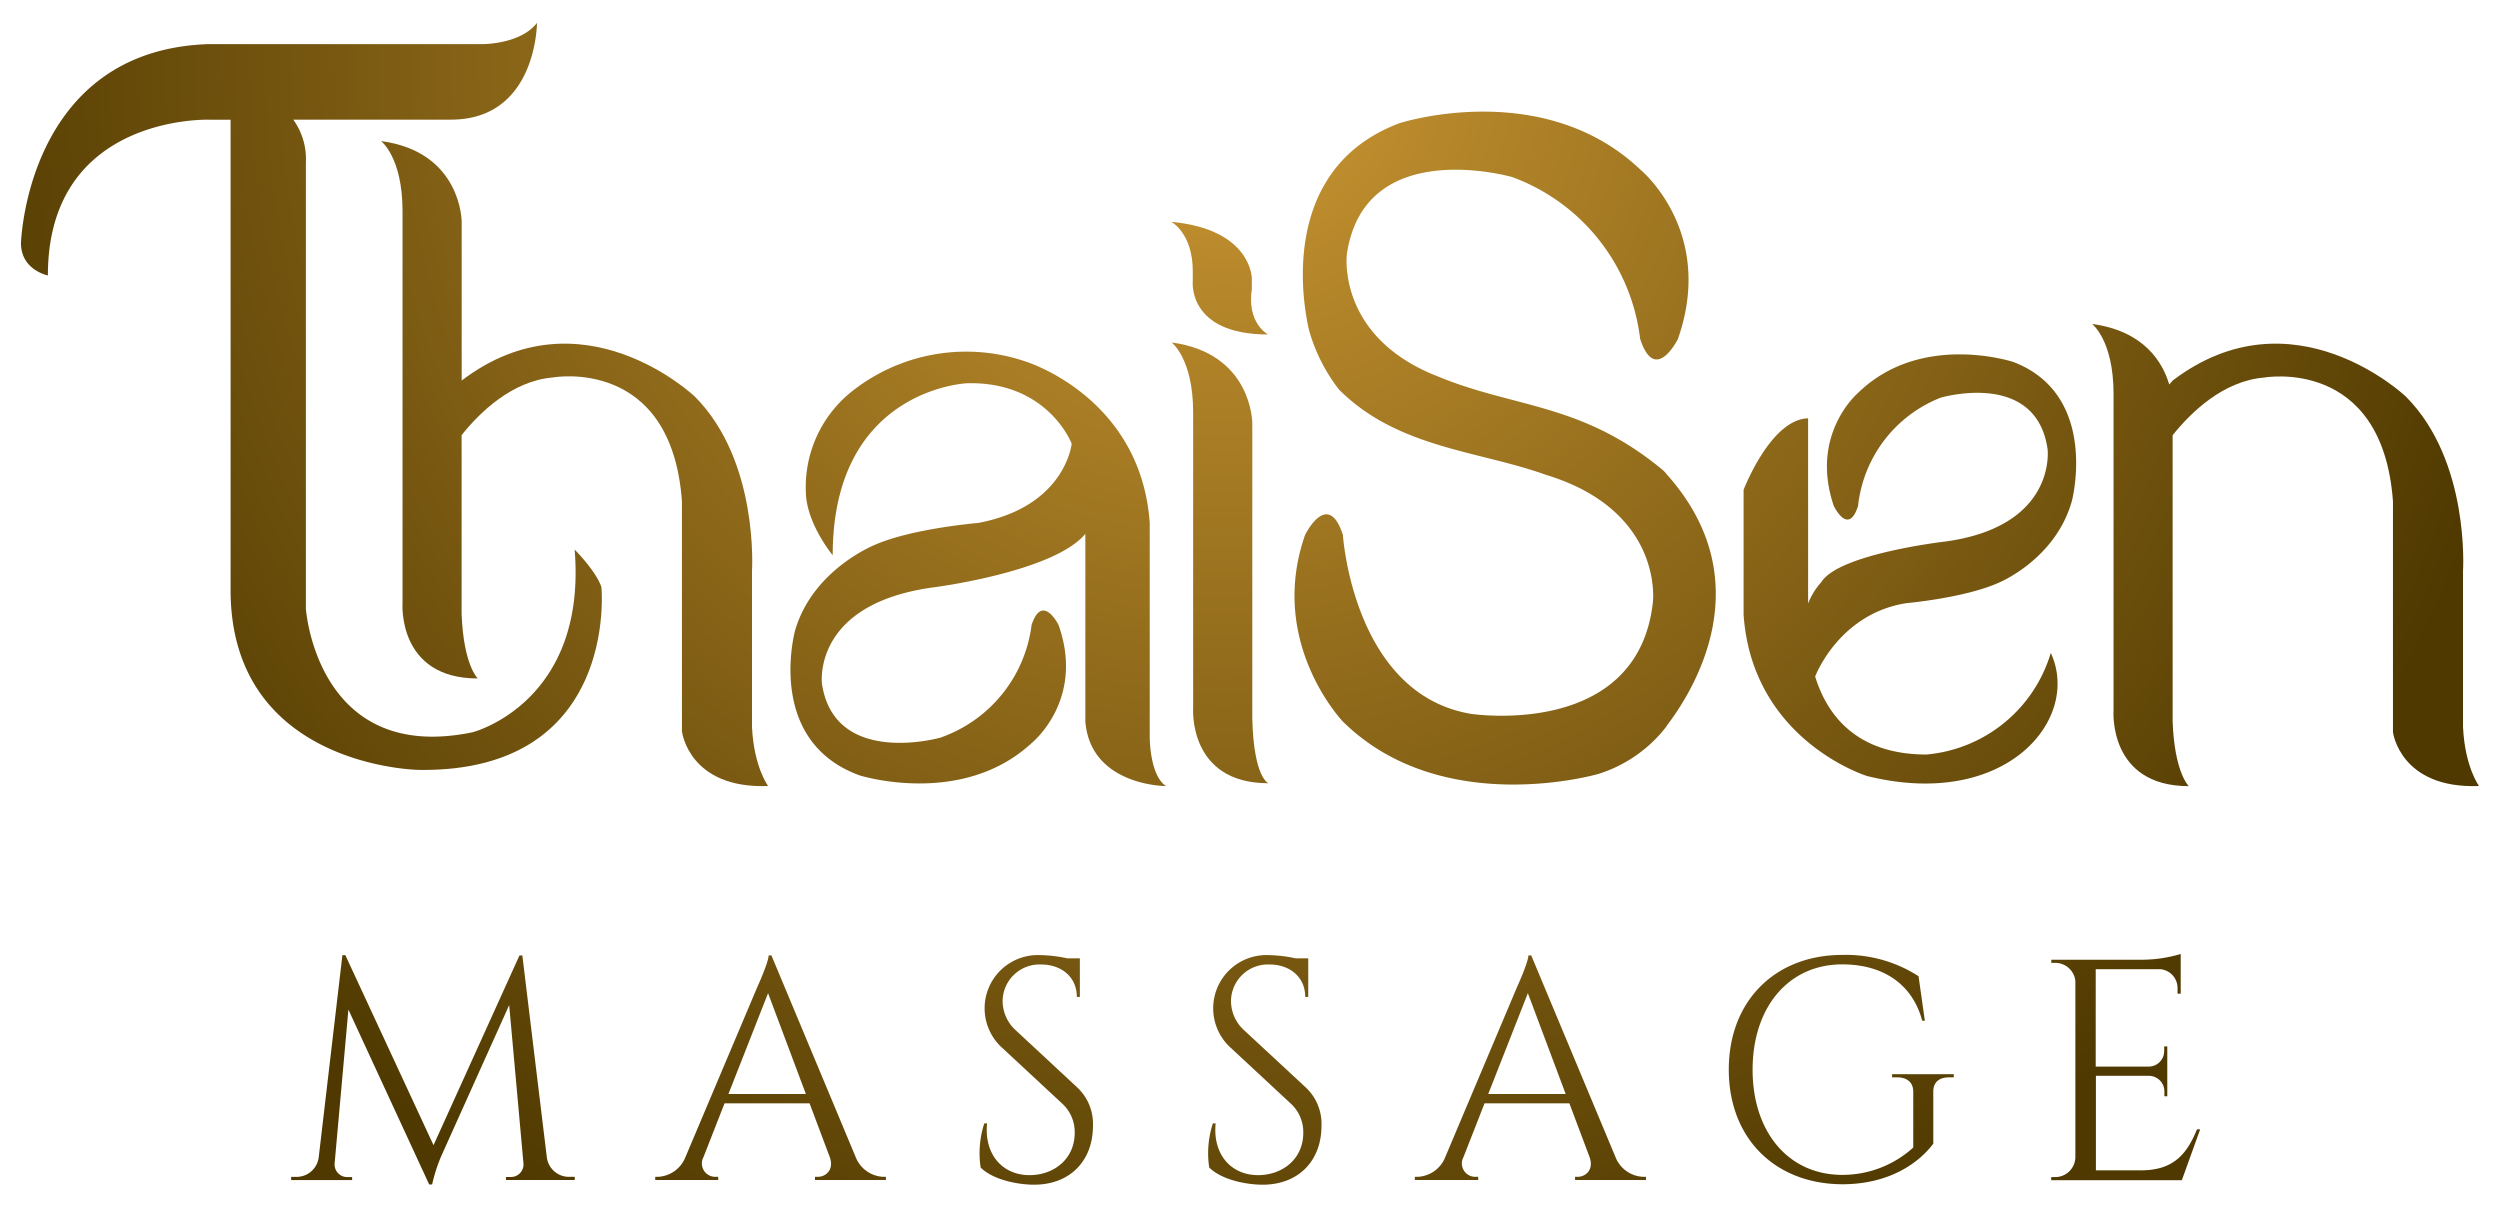 <svg id="f32e8d51-566f-4ee4-a2ff-7755efb8b871" data-name="Layer 1" xmlns="http://www.w3.org/2000/svg" xmlns:xlink="http://www.w3.org/1999/xlink" viewBox="0 0 396.81 191.65"><defs><radialGradient id="bb481e98-c6a9-456f-a704-16940506796a" cx="194.28" cy="-1593.31" r="211.88" gradientTransform="matrix(1, 0, 0, -1, 0, -1583.87)" gradientUnits="userSpaceOnUse"><stop offset="0" stop-color="#cb9733"/><stop offset="1" stop-color="#4f3900"/></radialGradient><radialGradient id="aad192d8-7a11-48e5-b60b-053270682681" cx="194.28" cy="-1593.31" r="211.98" xlink:href="#bb481e98-c6a9-456f-a704-16940506796a"/></defs><path d="M86.79,183.66l-3.88-32h-.46L68.81,181.77l-14-30.17h-.46l-3.76,32.07A3.55,3.55,0,0,1,47,186.8h-.79v.5h9.68v-.47h-.78a2,2,0,0,1-2-2.14l2.19-24.44L68.12,188h.47a25,25,0,0,1,1.72-5.11l10.51-23.36,2.27,25.16a2,2,0,0,1-2,2.13h-.78v.47H91.23v-.5h-.8A3.54,3.54,0,0,1,86.79,183.66Z" fill="url(#bb481e98-c6a9-456f-a704-16940506796a)"/><path d="M135.81,183.64l-13.37-32H122c0,1.1-1.85,5.15-1.85,5.15L108.8,183.65a4.94,4.94,0,0,1-4.38,3.14H104v.5H114v-.5h-.44a2.12,2.12,0,0,1-1.91-3.11l3.35-8.55H128.5l3.2,8.52c.73,2-.61,3.14-1.9,3.14h-.44v.5h11.26v-.5h-.42A4.94,4.94,0,0,1,135.81,183.64Zm-20.19-10,6.29-16,6,16Z" fill="url(#bb481e98-c6a9-456f-a704-16940506796a)"/><path d="M161.14,163.45a6.27,6.27,0,0,1-2-4.61,5.86,5.86,0,0,1,6.15-5.75c3.12,0,5.64,1.95,5.63,5.15h.48v-6.13h-2a21.83,21.83,0,0,0-4.29-.51A8.45,8.45,0,0,0,159,166.25l9.58,8.9a6.11,6.11,0,0,1,2,4.66c0,4-3.05,6.5-6.7,6.7-4.45.25-7.71-3-7.21-8.2h-.44a15.36,15.36,0,0,0-.58,7c2,2,6,2.73,8.47,2.73,5.75,0,9.36-3.82,9.36-9.35a7.9,7.9,0,0,0-2.51-6.1Z" fill="url(#bb481e98-c6a9-456f-a704-16940506796a)"/><path d="M197.39,163.45a6.27,6.27,0,0,1-2-4.61,5.86,5.86,0,0,1,6.15-5.75c3.12,0,5.64,1.95,5.63,5.15h.48v-6.13h-2a21.83,21.83,0,0,0-4.29-.51,8.45,8.45,0,0,0-6.08,14.65l9.58,8.9a6.11,6.11,0,0,1,2,4.66c0,4-3.05,6.5-6.7,6.7-4.45.25-7.71-3-7.21-8.2h-.44a15.36,15.36,0,0,0-.58,7c2,2,6,2.73,8.46,2.73,5.75,0,9.36-3.82,9.36-9.35a7.9,7.9,0,0,0-2.51-6.1Z" fill="url(#bb481e98-c6a9-456f-a704-16940506796a)"/><path d="M256.41,183.64l-13.37-32h-.45c0,1.1-1.85,5.15-1.85,5.15L229.4,183.65a4.94,4.94,0,0,1-4.38,3.14h-.45v.5h10.06v-.5h-.44a2.12,2.12,0,0,1-1.91-3.11l3.35-8.55H249.1l3.2,8.52c.73,2-.61,3.14-1.9,3.14H250v.5h11.26v-.5h-.42A4.94,4.94,0,0,1,256.41,183.64Zm-20.19-10,6.29-16,6,16Z" fill="url(#bb481e98-c6a9-456f-a704-16940506796a)"/><path d="M300.32,171h.79c1.61,0,2.57.82,2.57,2.28v8.86a16.7,16.7,0,0,1-11.28,4.34c-8.48,0-14.22-6.73-14.22-16.7s5.75-16.71,14.22-16.71c6.6,0,11.18,3.22,12.7,8.94h.42l-1-7.06a21.24,21.24,0,0,0-12.12-3.38c-10.62,0-18,7.28-18,18.2s7.34,18.15,18,18.2c7.51,0,12.18-3.41,14.46-6.44v-8.27c0-1.45.89-2.26,2.5-2.26h.75v-.5h-9.79v.5Z" fill="url(#bb481e98-c6a9-456f-a704-16940506796a)"/><path d="M339.84,185.76h-7.17v-15h8.5a2.46,2.46,0,0,1,2.37,2.46V174H344v-7.91h-.49v.74a2.46,2.46,0,0,1-2.42,2.46h-8.45V153.83h10.19a3,3,0,0,1,2.8,3v.89h.5v-6.3a21.69,21.69,0,0,1-6,.91H325.59v.5h.63a3.21,3.21,0,0,1,3.19,2.86v28a3.2,3.2,0,0,1-3.2,3.14h-.63v.5h20.73l2.91-8.08h-.5C347.17,183,345.14,185.76,339.84,185.76Z" fill="url(#bb481e98-c6a9-456f-a704-16940506796a)"/><path d="M91.21,87.23c2,24.34-16.21,29-16.21,29-24.74,5.12-26.45-19.62-26.45-19.62V25.81a10.7,10.7,0,0,0-2-6.82h25C85.23,19,85.23,3.63,85.23,3.63,82.67,7,76.7,7,76.7,7H33.19C4.19,7.89,3.33,38.6,3.33,38.6c0,4.27,4.27,5.12,4.27,5.12C7.6,18.13,33.19,19,33.19,19H36.6V94.05c.3,27.75,29.86,28.15,29.86,28.15,31.86.45,29-29,29-29C94.62,90.64,91.21,87.23,91.21,87.23Z" fill="url(#aad192d8-7a11-48e5-b60b-053270682681)"/><path d="M108.27,116.23s1.15,9,13.65,8.53c0,0-2.26-3-2.56-9.38V90.64s1.15-17.46-9.08-27.7c0,0-17.91-17.06-37-2.54V35.19s0-11.09-12.8-12.8c0,0,3.41,2.56,3.41,11.09V95.75s-.85,11.94,11.94,11.94c0,0-2.26-2.11-2.56-10.24V69.06c2.87-3.59,8-8.61,14.5-9.15,0,0,18.77-3.41,20.47,19.62v36.7Z" fill="url(#bb481e98-c6a9-456f-a704-16940506796a)"/><path d="M390.94,115.38V90.64s1.15-17.46-9.08-27.7c0,0-17.91-17.06-37-2.54l-.55.63c-1-3.42-3.92-8.5-12.25-9.61,0,0,3.41,2.56,3.41,11.09v50.33s-.85,11.94,11.94,11.94c0,0-2.26-2.11-2.56-10.24V69.08c2.87-3.59,8-8.61,14.5-9.15,0,0,18.77-3.41,20.47,19.62v36.68s1.15,9,13.65,8.53C393.5,124.76,391.24,121.8,390.94,115.38Z" fill="url(#bb481e98-c6a9-456f-a704-16940506796a)"/><path d="M182.49,117.09V83c-1.41-20-19.62-25.59-19.62-25.59a29.19,29.19,0,0,0-28.15,5.12,19.41,19.41,0,0,0-6.82,15.36c0,5.12,4.27,10.24,4.27,10.24,0-26.45,21.33-27.3,21.33-27.3,13.13-.33,16.81,10.08,16.6,9.61,0,0-1,10-14.89,12.57,0,0-10.24.85-16.21,3.41,0,0-9.94,3.86-12.8,13.65,0,0-4.82,17.51,10.24,23,0,0,16.21,5.12,27.3-5.12,0,0,8.53-6.82,4.27-18.77,0,0-2.56-5.12-4.27,0a21.84,21.84,0,0,1-14.5,17.91s-16.76,4.72-18.77-8.53c0,0-1.71-12.8,17.91-15.36,0,0,18.94-2.45,23.89-8.47v29.8c.85,10.24,12.8,10.24,12.8,10.24C182.49,123.06,182.49,117.09,182.49,117.09Z" fill="url(#bb481e98-c6a9-456f-a704-16940506796a)"/><path d="M201.33,124.32s-2.33-.81-2.56-10.24V67.16s0-11.09-12.8-12.8c0,0,3.41,2.56,3.41,11.09v46.92S188.53,124.32,201.33,124.32Z" fill="url(#bb481e98-c6a9-456f-a704-16940506796a)"/><path d="M189.32,43v1.67s-.85,8.42,11.94,8.42c0,0-3.41-1.8-2.56-7.22V44.21s0-7.82-12.8-9C185.9,35.19,189.32,37,189.32,43Z" fill="url(#bb481e98-c6a9-456f-a704-16940506796a)"/><path d="M264.53,75.24c-.19-.22-.39-.43-.59-.62-12.89-10.71-23.52-9.81-35.71-14.87h0c-.93-.36-1.8-.74-2.62-1.15C212.28,52,213.78,40.34,213.78,40.34c2.8-19,26.26-12.23,26.26-12.23a31.31,31.31,0,0,1,20.29,25.68c2.39,7.34,6,0,6,0,6-17.12-6-26.9-6-26.9-15.51-14.67-38.19-7.34-38.19-7.34-17.34,6.51-15.84,24.66-14.76,30.88.23,1.34.44,2.13.44,2.13a27.54,27.54,0,0,0,4.71,9.27c9.31,9.32,22.13,9.68,32.85,13.54a34.86,34.86,0,0,1,5.14,2c13.33,6.58,11.83,18.26,11.83,18.26-2.45,21.76-28.91,17.67-28.91,17.67-18.68-3.17-20.29-28.4-20.29-28.4-2.39-7.34-6,0-6,0-6,17.12,6,29.63,6,29.63,15.77,15.56,40.56,8.31,40.56,8.31a21.91,21.91,0,0,0,9.59-6.1h0l.23-.25.13-.15c.21-.25.52-.62.88-1.08l0-.05c4-5.23,15.37-22.86-.06-40Z" fill="url(#bb481e98-c6a9-456f-a704-16940506796a)"/><path d="M325.51,103.63h0a22.68,22.68,0,0,1-19.74,16.13c-11.34,0-15.87-6.54-17.66-12.38.08-.21,3.84-10,14.52-11.65,0,0,9.26-.82,14.66-3.26,0,0,9-3.69,11.58-13,0,0,4.36-16.73-9.26-22,0,0-14.66-4.89-24.69,4.89,0,0-7.72,6.52-3.86,17.93,0,0,2.32,4.89,3.86,0A20.87,20.87,0,0,1,308,63.13s15.16-4.51,17,8.15c0,0,1.54,12.23-16.21,14.67,0,0-16.89,1.93-19.7,6.44a11.15,11.15,0,0,0-2.1,3.4V66.4c-5.95.13-10.24,11.35-10.24,11.35V97.59c1.41,20,19.62,25.59,19.62,25.59C318.43,128.63,330.37,114.12,325.51,103.63Z" fill="url(#bb481e98-c6a9-456f-a704-16940506796a)"/></svg>